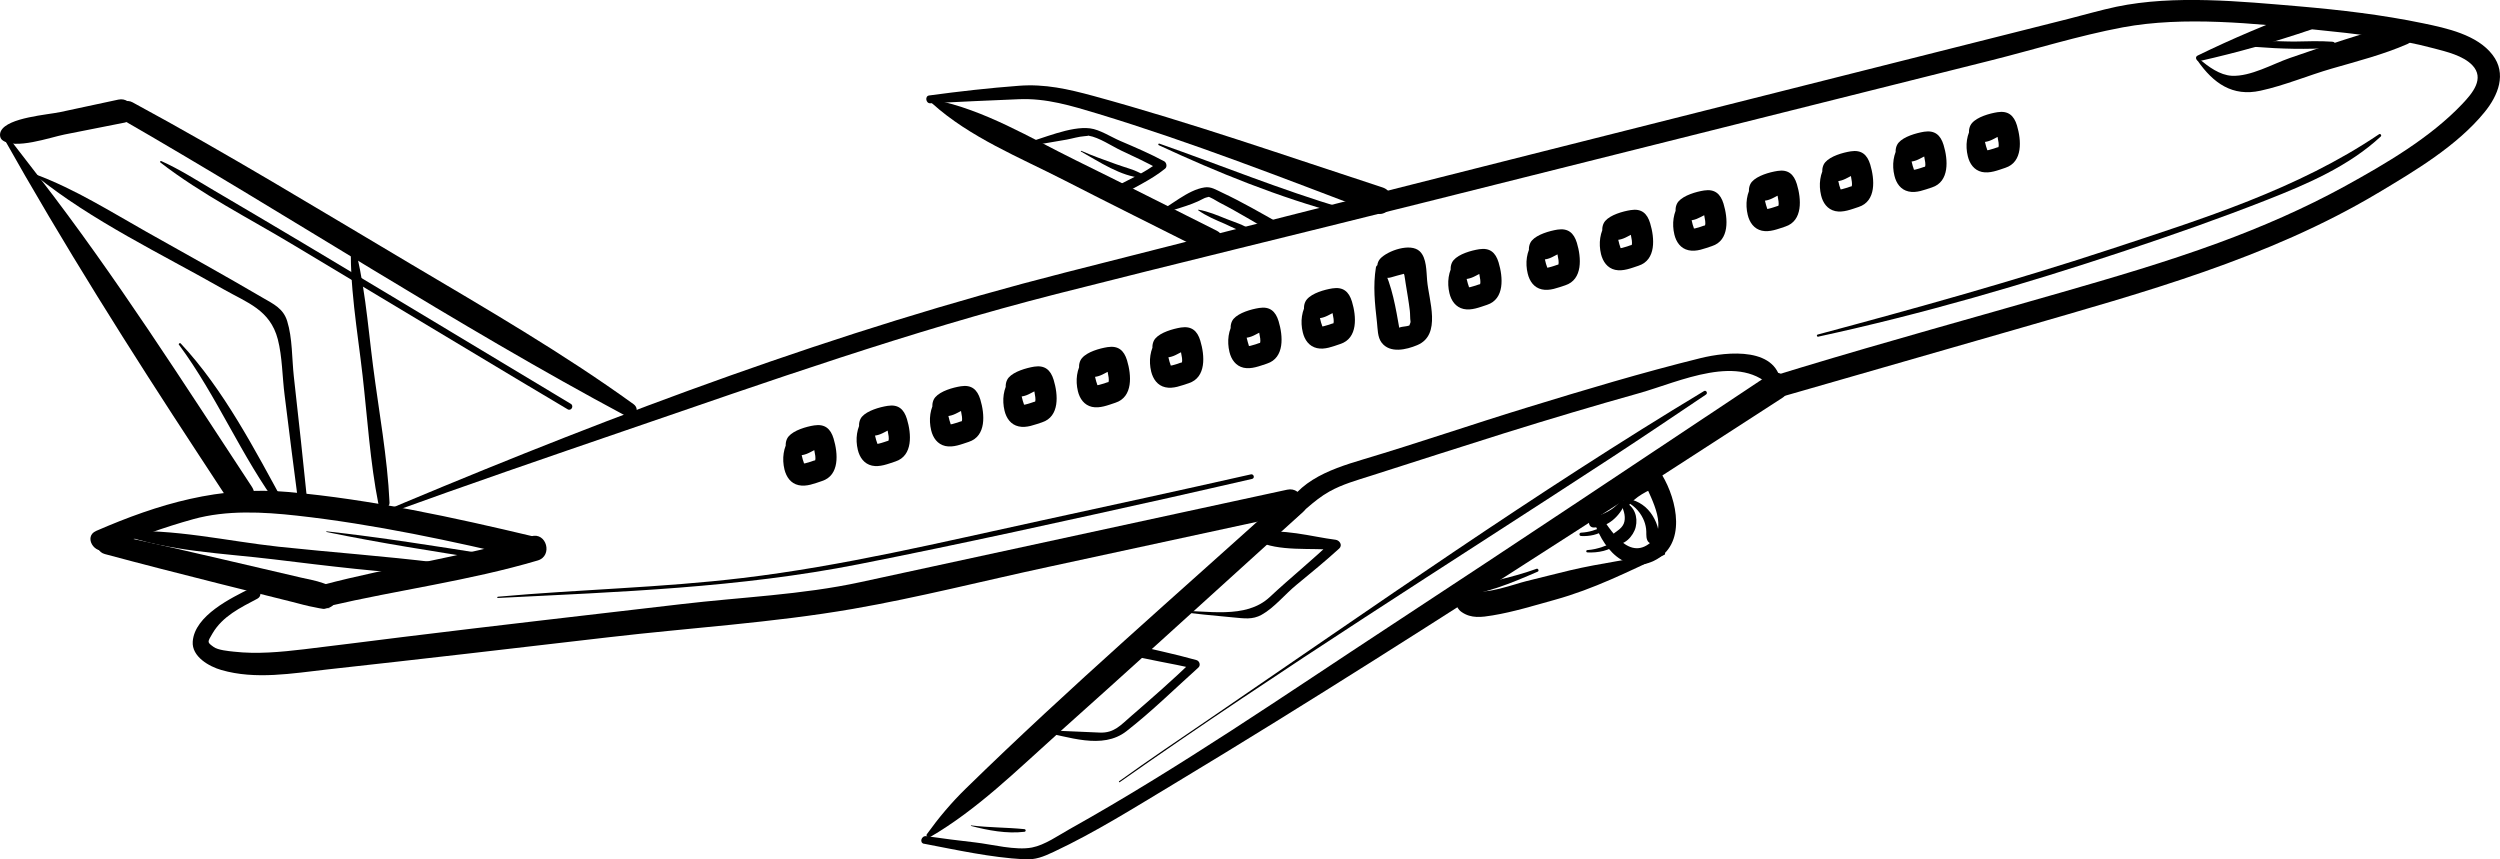<svg width="32" height="11" viewBox="0 0 32 11" fill="none" xmlns="http://www.w3.org/2000/svg">
<g clip-path="url(#clip0_10_2)">
<path d="M23.275 4.309C24.602 4.021 25.909 3.64 27.198 3.211C27.809 3.007 28.419 2.794 29.018 2.558C29.532 2.356 30.065 2.127 30.474 1.747C30.489 1.733 30.469 1.706 30.452 1.718C29.406 2.424 28.195 2.799 27.006 3.192C25.772 3.598 24.521 3.946 23.267 4.282C23.248 4.287 23.256 4.314 23.274 4.31L23.275 4.309Z" fill="black"/>
<path d="M14.332 10.012C16.392 8.564 18.536 7.224 20.644 5.846C21.044 5.584 21.44 5.317 21.837 5.05C21.863 5.032 21.839 4.989 21.811 5.006C19.655 6.305 17.582 7.766 15.504 9.185C15.11 9.454 14.712 9.721 14.325 10C14.318 10.005 14.325 10.017 14.332 10.012Z" fill="black"/>
<path d="M6.373 7.654C7.926 7.576 9.461 7.524 10.992 7.222C12.323 6.959 13.649 6.665 14.973 6.37C15.325 6.292 15.676 6.209 16.027 6.13C16.065 6.121 16.049 6.063 16.011 6.072C15.112 6.275 14.21 6.471 13.309 6.667C12.051 6.94 10.787 7.245 9.508 7.398C8.467 7.523 7.417 7.544 6.373 7.638C6.362 7.64 6.362 7.655 6.373 7.655V7.654Z" fill="black"/>
<path d="M14.831 1.858C15.58 2.206 16.374 2.528 17.173 2.741C17.22 2.753 17.24 2.681 17.193 2.667C16.395 2.429 15.624 2.114 14.839 1.838C14.828 1.834 14.82 1.852 14.831 1.857V1.858Z" fill="black"/>
<path d="M15.338 2.692C15.441 2.766 15.561 2.815 15.677 2.865C15.777 2.91 15.884 2.97 15.993 2.988C16.021 2.993 16.035 2.96 16.012 2.944C15.921 2.878 15.806 2.845 15.702 2.804C15.585 2.757 15.466 2.706 15.341 2.684C15.336 2.684 15.334 2.689 15.338 2.693V2.692Z" fill="black"/>
<path d="M13.837 1.94C14.068 2.069 14.348 2.259 14.62 2.277C14.642 2.278 14.648 2.247 14.631 2.236C14.526 2.171 14.399 2.144 14.284 2.101C14.136 2.047 13.985 1.995 13.842 1.931C13.836 1.929 13.831 1.937 13.837 1.94Z" fill="black"/>
<path d="M19.667 7.281C19.322 7.407 18.959 7.461 18.615 7.578C18.586 7.588 18.589 7.635 18.622 7.633C18.981 7.619 19.356 7.459 19.683 7.317C19.704 7.308 19.689 7.273 19.667 7.28V7.281Z" fill="black"/>
<path d="M20.319 7.071C20.454 7.077 20.604 7.051 20.708 6.958C20.72 6.947 20.707 6.923 20.691 6.929C20.566 6.98 20.456 7.032 20.319 7.041C20.299 7.042 20.299 7.07 20.319 7.071V7.071Z" fill="black"/>
<path d="M20.238 6.861C20.347 6.867 20.456 6.844 20.548 6.781C20.574 6.763 20.552 6.724 20.523 6.738C20.431 6.783 20.34 6.813 20.238 6.818C20.21 6.819 20.21 6.859 20.238 6.861Z" fill="black"/>
<path d="M4.181 6.81C4.867 6.951 5.559 7.059 6.251 7.167C6.294 7.174 6.313 7.107 6.269 7.1C5.575 6.99 4.881 6.879 4.181 6.801C4.176 6.801 4.175 6.809 4.18 6.81H4.181Z" fill="black"/>
<path d="M2.291 4.413C2.78 5.073 3.091 5.847 3.579 6.501C3.609 6.541 3.672 6.507 3.647 6.462C3.263 5.758 2.863 4.985 2.313 4.396C2.302 4.385 2.281 4.4 2.29 4.413L2.291 4.413Z" fill="black"/>
<path d="M2.052 2.079C2.576 2.485 3.195 2.798 3.762 3.139C4.705 3.706 5.648 4.272 6.593 4.838C6.817 4.972 7.042 5.105 7.266 5.239C7.311 5.266 7.351 5.196 7.306 5.169C5.782 4.255 4.263 3.332 2.731 2.433C2.514 2.305 2.295 2.165 2.065 2.062C2.055 2.058 2.042 2.07 2.052 2.079Z" fill="black"/>
<path d="M28.929 0.54C28.883 0.538 28.901 0.535 28.858 0.549C28.831 0.559 28.836 0.597 28.865 0.6C29.189 0.626 29.531 0.635 29.855 0.612C29.905 0.608 29.906 0.537 29.855 0.534C29.691 0.522 29.525 0.529 29.36 0.532C29.232 0.534 29.053 0.511 28.93 0.548C28.934 0.547 28.933 0.541 28.929 0.541V0.54Z" fill="black"/>
<path d="M12.429 10.572C12.646 10.629 12.888 10.674 13.112 10.647C13.134 10.645 13.134 10.615 13.112 10.613C12.885 10.59 12.657 10.594 12.43 10.565C12.426 10.565 12.425 10.57 12.429 10.572Z" fill="black"/>
<path d="M22.8 4.947C22.779 4.43 22.108 4.5 21.767 4.584C21.019 4.769 20.277 4.992 19.541 5.218C18.842 5.432 18.15 5.671 17.449 5.88C17 6.014 16.524 6.179 16.386 6.683C16.377 6.718 16.418 6.756 16.45 6.733C16.646 6.594 16.805 6.409 17.017 6.291C17.183 6.198 17.368 6.147 17.547 6.09C18.118 5.908 18.687 5.723 19.259 5.544C19.829 5.366 20.401 5.195 20.976 5.034C21.494 4.889 22.286 4.499 22.703 4.986C22.735 5.024 22.802 4.994 22.8 4.946L22.8 4.947Z" fill="black"/>
<path d="M0.456 2.247C1.174 2.827 2.062 3.248 2.862 3.703C3.164 3.875 3.457 3.965 3.556 4.343C3.614 4.567 3.613 4.826 3.643 5.057C3.703 5.533 3.761 6.01 3.825 6.486C3.834 6.558 3.947 6.561 3.94 6.486C3.884 5.93 3.823 5.374 3.761 4.819C3.736 4.594 3.744 4.328 3.676 4.11C3.626 3.949 3.504 3.893 3.364 3.812C2.872 3.524 2.373 3.247 1.876 2.968C1.417 2.709 0.958 2.42 0.463 2.235C0.456 2.232 0.449 2.243 0.455 2.248L0.456 2.247Z" fill="black"/>
<path d="M4.495 3.057C4.467 3.635 4.576 4.232 4.641 4.806C4.703 5.352 4.737 5.913 4.844 6.453C4.859 6.533 4.989 6.515 4.986 6.433C4.959 5.851 4.849 5.263 4.775 4.685C4.705 4.145 4.667 3.577 4.511 3.055C4.508 3.046 4.496 3.048 4.495 3.057V3.057Z" fill="black"/>
<path d="M1.543 6.835C2.148 7.059 2.868 7.082 3.506 7.16C4.198 7.244 4.899 7.332 5.595 7.363C5.702 7.367 5.696 7.212 5.595 7.201C4.922 7.118 4.242 7.07 3.567 6.998C2.911 6.927 2.207 6.76 1.547 6.805C1.528 6.806 1.526 6.829 1.542 6.835L1.543 6.835Z" fill="black"/>
<path d="M13.314 9.363C13.674 9.426 14.108 9.602 14.419 9.359C14.742 9.107 15.035 8.818 15.339 8.545C15.372 8.515 15.354 8.46 15.314 8.449C15.028 8.368 14.735 8.31 14.446 8.237C14.36 8.216 14.324 8.346 14.409 8.37C14.697 8.45 14.995 8.488 15.284 8.56C15.276 8.528 15.267 8.496 15.259 8.464C15.008 8.705 14.745 8.936 14.481 9.164C14.345 9.281 14.262 9.385 14.077 9.377C13.824 9.366 13.571 9.354 13.318 9.344C13.307 9.344 13.304 9.361 13.315 9.363H13.314Z" fill="black"/>
<path d="M15.043 7.823C15.291 7.856 15.538 7.881 15.786 7.903C15.924 7.915 16.03 7.935 16.149 7.869C16.31 7.78 16.452 7.602 16.596 7.485C16.781 7.333 16.965 7.182 17.142 7.021C17.188 6.978 17.147 6.916 17.096 6.909C16.798 6.872 16.39 6.752 16.099 6.83C16.059 6.84 16.049 6.9 16.087 6.921C16.36 7.066 16.791 7.009 17.096 7.04C17.08 7.003 17.065 6.966 17.049 6.928C16.792 7.175 16.514 7.398 16.253 7.642C15.943 7.932 15.446 7.81 15.043 7.817C15.04 7.817 15.04 7.823 15.043 7.823V7.823Z" fill="black"/>
<path d="M13.114 1.878C13.293 1.847 13.474 1.82 13.653 1.787C13.728 1.773 13.807 1.748 13.883 1.743C13.961 1.738 13.904 1.732 13.935 1.737C14.069 1.759 14.229 1.869 14.351 1.927C14.516 2.004 14.681 2.081 14.84 2.169C14.836 2.137 14.832 2.106 14.828 2.074C14.651 2.215 14.439 2.301 14.243 2.409C14.168 2.45 14.237 2.568 14.31 2.523C14.511 2.401 14.729 2.308 14.913 2.159C14.943 2.135 14.932 2.081 14.901 2.064C14.718 1.966 14.527 1.884 14.337 1.803C14.223 1.754 14.076 1.658 13.953 1.643C13.702 1.611 13.345 1.775 13.103 1.839C13.079 1.846 13.089 1.881 13.114 1.877V1.878Z" fill="black"/>
<path d="M14.804 2.762C15 2.681 15.216 2.645 15.405 2.542C15.445 2.519 15.519 2.519 15.44 2.512C15.492 2.516 15.568 2.572 15.612 2.594C15.851 2.716 16.08 2.86 16.314 2.991C16.395 3.036 16.468 2.912 16.387 2.865C16.142 2.727 15.896 2.584 15.642 2.465C15.562 2.428 15.502 2.386 15.418 2.399C15.2 2.431 14.985 2.637 14.79 2.731C14.774 2.74 14.786 2.769 14.803 2.762H14.804Z" fill="black"/>
<path d="M20.754 6.471C20.79 6.539 20.814 6.632 20.783 6.705C20.749 6.78 20.678 6.8 20.628 6.857C20.597 6.892 20.61 6.944 20.655 6.959C20.784 7.001 20.91 6.86 20.937 6.746C20.968 6.617 20.921 6.484 20.799 6.427C20.77 6.414 20.739 6.442 20.754 6.472V6.471Z" fill="black"/>
<path d="M20.796 6.412C20.898 6.454 20.982 6.536 21.03 6.635C21.051 6.677 21.064 6.722 21.07 6.768C21.077 6.817 21.066 6.866 21.084 6.912C21.104 6.965 21.17 6.976 21.202 6.928C21.273 6.821 21.194 6.651 21.126 6.561C21.045 6.455 20.933 6.394 20.801 6.38C20.781 6.379 20.782 6.405 20.796 6.411V6.412Z" fill="black"/>
<path d="M20.831 6.489C20.94 6.349 21.08 6.286 21.238 6.217C21.29 6.194 21.263 6.105 21.208 6.109C21.014 6.122 20.849 6.271 20.767 6.44C20.749 6.478 20.801 6.527 20.831 6.489Z" fill="black"/>
<path d="M20.747 6.407C20.649 6.532 20.53 6.58 20.384 6.625C20.316 6.646 20.326 6.753 20.401 6.752C20.582 6.749 20.739 6.602 20.801 6.439C20.812 6.41 20.766 6.383 20.747 6.408V6.407Z" fill="black"/>
<path d="M0.022 1.723C0.809 3.126 1.664 4.481 2.546 5.825C2.637 5.965 2.729 6.104 2.82 6.243C2.845 6.281 2.87 6.32 2.895 6.357C2.912 6.382 2.972 6.466 2.93 6.403C3.05 6.585 3.345 6.415 3.224 6.231C2.345 4.896 1.483 3.538 0.504 2.272C0.357 2.081 0.209 1.891 0.063 1.7C0.046 1.676 0.008 1.696 0.023 1.723H0.022Z" fill="black"/>
<path d="M1.568 1.533C3.729 2.777 5.819 4.153 8.019 5.328C8.123 5.384 8.202 5.239 8.109 5.173C7.199 4.516 6.224 3.952 5.259 3.38C4.079 2.68 2.905 1.963 1.697 1.31C1.552 1.231 1.423 1.45 1.567 1.533H1.568Z" fill="black"/>
<path d="M0.028 1.792C0.187 1.921 0.647 1.757 0.824 1.722L1.597 1.569C1.788 1.531 1.708 1.234 1.515 1.275C1.268 1.328 1.021 1.381 0.774 1.434C0.611 1.469 0.101 1.504 0.013 1.675C-0.006 1.71 -0.006 1.764 0.028 1.792Z" fill="black"/>
<path d="M1.342 7.092C1.824 7.222 2.308 7.345 2.791 7.467C3.109 7.546 3.425 7.626 3.743 7.705C3.838 7.729 3.934 7.757 4.031 7.774C4.067 7.781 4.103 7.79 4.139 7.794C4.158 7.796 4.178 7.784 4.196 7.784C4.307 7.783 4.113 7.778 4.127 7.782C4.313 7.827 4.392 7.54 4.206 7.495C4.212 7.496 4.355 7.574 4.267 7.529C4.257 7.524 4.248 7.511 4.238 7.505C4.201 7.486 4.169 7.476 4.13 7.462C4.041 7.43 3.944 7.415 3.852 7.393C3.526 7.317 3.2 7.241 2.875 7.165C2.388 7.051 1.901 6.94 1.413 6.835C1.247 6.799 1.176 7.046 1.342 7.092V7.092Z" fill="black"/>
<path d="M1.371 7.037C1.723 6.885 2.105 6.747 2.475 6.645C2.902 6.527 3.364 6.552 3.8 6.6C4.79 6.71 5.782 6.924 6.751 7.154C6.937 7.199 7.017 6.912 6.83 6.867C5.804 6.623 4.75 6.392 3.698 6.298C2.814 6.218 2.035 6.446 1.23 6.796C1.066 6.868 1.209 7.107 1.371 7.036V7.037Z" fill="black"/>
<path d="M4.204 7.759C5.095 7.551 6.004 7.434 6.883 7.174C7.08 7.116 6.996 6.805 6.798 6.865C5.922 7.13 5.013 7.252 4.129 7.487C3.954 7.533 4.028 7.8 4.205 7.759H4.204Z" fill="black"/>
<path d="M3.212 7.528C2.963 7.652 2.492 7.877 2.467 8.211C2.452 8.406 2.679 8.532 2.833 8.576C3.27 8.703 3.743 8.619 4.189 8.569C5.39 8.437 6.59 8.297 7.79 8.157C8.825 8.036 9.89 7.972 10.916 7.794C11.755 7.648 12.587 7.435 13.42 7.256C14.467 7.029 15.514 6.804 16.561 6.577C16.763 6.533 16.677 6.224 16.476 6.268C14.655 6.662 12.835 7.057 11.015 7.451C10.265 7.614 9.484 7.643 8.721 7.733C7.535 7.872 6.348 8.007 5.163 8.153C4.738 8.206 4.314 8.26 3.889 8.311C3.593 8.346 3.288 8.375 2.991 8.341C2.927 8.334 2.789 8.322 2.733 8.28C2.649 8.219 2.653 8.222 2.721 8.106C2.85 7.887 3.077 7.778 3.293 7.664C3.385 7.615 3.303 7.48 3.212 7.526V7.528Z" fill="black"/>
<path d="M4.967 6.573C5.977 6.206 6.995 5.857 8.012 5.508C9.833 4.883 11.655 4.239 13.523 3.763C15.067 3.37 16.616 2.996 18.161 2.609C20.599 1.998 23.036 1.387 25.473 0.776C26.036 0.635 26.602 0.457 27.172 0.35C27.958 0.204 28.849 0.301 29.639 0.38C30.145 0.431 30.664 0.488 31.157 0.62C31.315 0.662 31.526 0.711 31.645 0.834C31.808 1.004 31.648 1.193 31.516 1.332C31.106 1.764 30.538 2.095 30.019 2.381C29.498 2.667 28.953 2.904 28.395 3.109C27.733 3.352 27.056 3.55 26.378 3.745C25.268 4.065 24.153 4.371 23.047 4.706C22.954 4.734 22.861 4.764 22.768 4.791C22.591 4.842 22.666 5.118 22.844 5.067C23.854 4.775 24.866 4.487 25.875 4.195C27.438 3.742 29.027 3.311 30.436 2.471C30.907 2.19 31.451 1.867 31.802 1.436C31.976 1.223 32.09 0.944 31.905 0.703C31.708 0.444 31.315 0.36 31.015 0.298C30.493 0.189 29.958 0.127 29.427 0.081C28.679 0.018 27.832 -0.068 27.091 0.086C26.884 0.13 26.679 0.19 26.474 0.242C24.183 0.82 21.892 1.398 19.6 1.976C17.608 2.478 15.615 2.983 13.624 3.491C10.737 4.227 7.913 5.287 5.168 6.437C5.095 6.468 5.021 6.498 4.948 6.53C4.924 6.54 4.941 6.582 4.966 6.573H4.967Z" fill="black"/>
<path d="M11.829 10.8C12.249 10.88 12.681 10.976 13.108 10.999C13.255 11.008 13.354 10.966 13.487 10.904C14.024 10.652 14.533 10.33 15.041 10.025C16.764 8.987 18.459 7.902 20.151 6.813C21.04 6.241 21.927 5.666 22.815 5.092C22.998 4.973 22.826 4.677 22.643 4.797C21.031 5.869 19.422 6.944 17.803 8.006C16.447 8.895 15.104 9.823 13.687 10.615C13.544 10.695 13.374 10.816 13.21 10.848C13 10.889 12.699 10.808 12.482 10.783C12.273 10.759 12.065 10.733 11.857 10.703C11.793 10.694 11.764 10.789 11.829 10.801V10.8Z" fill="black"/>
<path d="M11.902 10.716C12.511 10.362 13.016 9.859 13.538 9.392C14.39 8.631 15.235 7.862 16.081 7.095C16.281 6.914 16.48 6.734 16.679 6.553C16.823 6.422 16.61 6.209 16.467 6.34C15.095 7.582 13.69 8.796 12.366 10.09C12.179 10.272 12.016 10.466 11.864 10.677C11.847 10.701 11.879 10.727 11.902 10.715V10.716Z" fill="black"/>
<path d="M11.906 1.322C12.284 1.303 12.662 1.285 13.04 1.27C13.394 1.255 13.711 1.353 14.05 1.455C15.251 1.82 16.432 2.282 17.605 2.727C17.808 2.804 17.905 2.467 17.696 2.399C16.466 1.997 15.244 1.569 13.996 1.228C13.671 1.14 13.376 1.072 13.04 1.098C12.656 1.127 12.275 1.17 11.893 1.222C11.836 1.229 11.85 1.324 11.906 1.322H11.906Z" fill="black"/>
<path d="M11.931 1.323C12.414 1.759 13.048 2.013 13.622 2.307C14.22 2.614 14.822 2.912 15.422 3.214C15.595 3.3 15.748 3.04 15.574 2.953C14.973 2.652 14.374 2.348 13.771 2.052C13.188 1.765 12.6 1.405 11.957 1.277C11.932 1.272 11.909 1.303 11.93 1.322L11.931 1.323Z" fill="black"/>
<path d="M20.377 6.557C20.44 6.907 20.747 7.38 21.169 7.179C21.596 6.974 21.467 6.399 21.274 6.079C21.206 5.964 20.995 6.04 21.049 6.174C21.14 6.397 21.37 6.772 21.1 6.966C20.813 7.17 20.57 6.712 20.442 6.53C20.418 6.497 20.37 6.518 20.377 6.557V6.557Z" fill="black"/>
<path d="M21.291 7.069C20.896 7.16 20.493 7.206 20.097 7.3C19.908 7.344 19.721 7.395 19.532 7.44C19.405 7.47 18.985 7.626 18.874 7.55C18.699 7.43 18.536 7.714 18.709 7.834C18.832 7.92 18.966 7.9 19.106 7.877C19.372 7.833 19.64 7.75 19.9 7.678C20.403 7.539 20.835 7.319 21.305 7.101C21.323 7.092 21.31 7.065 21.291 7.069Z" fill="black"/>
<path d="M28.157 0.781C28.639 0.672 29.104 0.541 29.572 0.382C29.732 0.328 29.66 0.071 29.503 0.129C29.031 0.301 28.579 0.492 28.128 0.712C28.088 0.732 28.117 0.789 28.157 0.781Z" fill="black"/>
<path d="M28.13 0.778C28.331 1.065 28.575 1.24 28.934 1.161C29.243 1.094 29.545 0.965 29.85 0.877C30.175 0.783 30.504 0.699 30.814 0.564C30.968 0.497 30.858 0.25 30.701 0.296C30.234 0.431 29.767 0.583 29.308 0.743C29.087 0.82 28.809 0.981 28.568 0.97C28.413 0.962 28.269 0.854 28.154 0.759C28.142 0.748 28.118 0.762 28.13 0.777V0.778Z" fill="black"/>
<path d="M25.252 1.601C25.172 1.717 25.154 1.862 25.188 2C25.211 2.096 25.268 2.178 25.368 2.201C25.469 2.223 25.574 2.179 25.668 2.148C25.895 2.074 25.873 1.794 25.817 1.605C25.778 1.477 25.704 1.415 25.568 1.436C25.465 1.452 25.308 1.497 25.241 1.576C25.179 1.647 25.188 1.797 25.304 1.814C25.393 1.827 25.45 1.816 25.526 1.775C25.576 1.748 25.622 1.725 25.678 1.725H25.602C25.511 1.663 25.542 1.665 25.566 1.72C25.572 1.734 25.571 1.727 25.563 1.707C25.566 1.727 25.569 1.745 25.571 1.765C25.577 1.803 25.591 1.851 25.579 1.886C25.571 1.896 25.565 1.907 25.559 1.919C25.612 1.884 25.621 1.872 25.585 1.883C25.566 1.884 25.542 1.895 25.523 1.901C25.5 1.908 25.477 1.915 25.454 1.921C25.433 1.926 25.384 1.921 25.424 1.937C25.46 1.952 25.438 1.949 25.438 1.931C25.438 1.914 25.426 1.891 25.422 1.874C25.412 1.831 25.401 1.789 25.39 1.747C25.376 1.693 25.354 1.65 25.33 1.601C25.314 1.569 25.27 1.576 25.253 1.601L25.252 1.601Z" fill="black"/>
<path d="M24.313 1.851C24.233 1.968 24.215 2.113 24.249 2.25C24.272 2.346 24.329 2.429 24.43 2.451C24.53 2.474 24.635 2.429 24.729 2.399C24.956 2.325 24.935 2.044 24.878 1.856C24.839 1.728 24.765 1.665 24.629 1.686C24.526 1.703 24.369 1.748 24.302 1.826C24.24 1.898 24.249 2.048 24.365 2.065C24.454 2.078 24.511 2.067 24.587 2.025C24.637 1.998 24.683 1.976 24.739 1.976H24.664C24.572 1.913 24.604 1.915 24.627 1.971C24.633 1.985 24.632 1.977 24.624 1.958C24.627 1.978 24.63 1.996 24.632 2.016C24.638 2.054 24.652 2.101 24.64 2.136C24.632 2.147 24.626 2.158 24.62 2.169C24.673 2.134 24.682 2.122 24.647 2.133C24.627 2.134 24.604 2.146 24.585 2.151C24.561 2.158 24.538 2.166 24.515 2.171C24.495 2.176 24.445 2.171 24.485 2.188C24.521 2.203 24.499 2.2 24.499 2.181C24.499 2.164 24.487 2.141 24.483 2.125C24.473 2.082 24.462 2.04 24.451 1.997C24.437 1.944 24.415 1.901 24.391 1.852C24.375 1.819 24.331 1.826 24.314 1.852L24.313 1.851Z" fill="black"/>
<path d="M23.374 2.102C23.294 2.218 23.277 2.364 23.31 2.501C23.333 2.597 23.39 2.679 23.491 2.702C23.591 2.724 23.696 2.68 23.791 2.649C24.018 2.575 23.996 2.295 23.939 2.106C23.9 1.978 23.826 1.916 23.69 1.937C23.587 1.953 23.431 1.998 23.363 2.077C23.301 2.148 23.311 2.298 23.426 2.315C23.516 2.329 23.572 2.317 23.648 2.276C23.698 2.249 23.744 2.226 23.8 2.226H23.725C23.633 2.164 23.665 2.166 23.688 2.221C23.694 2.235 23.694 2.228 23.685 2.208C23.688 2.228 23.691 2.246 23.694 2.267C23.699 2.304 23.713 2.352 23.701 2.387C23.694 2.397 23.687 2.408 23.682 2.42C23.734 2.385 23.743 2.373 23.708 2.384C23.688 2.385 23.665 2.396 23.646 2.402C23.623 2.409 23.6 2.416 23.576 2.422C23.556 2.427 23.506 2.422 23.546 2.438C23.583 2.453 23.56 2.45 23.56 2.432C23.56 2.415 23.548 2.392 23.544 2.376C23.535 2.332 23.523 2.29 23.512 2.248C23.498 2.194 23.476 2.151 23.453 2.102C23.436 2.07 23.392 2.077 23.375 2.102L23.374 2.102Z" fill="black"/>
<path d="M22.436 2.352C22.355 2.469 22.338 2.614 22.371 2.751C22.394 2.847 22.451 2.93 22.552 2.953C22.653 2.975 22.757 2.931 22.852 2.9C23.079 2.826 23.057 2.545 23 2.357C22.961 2.229 22.887 2.166 22.752 2.188C22.648 2.204 22.492 2.249 22.424 2.327C22.362 2.399 22.372 2.549 22.488 2.566C22.577 2.579 22.633 2.568 22.71 2.527C22.76 2.5 22.805 2.477 22.862 2.477H22.786C22.695 2.414 22.726 2.416 22.749 2.472C22.755 2.486 22.755 2.478 22.747 2.459C22.749 2.479 22.752 2.497 22.755 2.517C22.76 2.555 22.775 2.602 22.762 2.637C22.755 2.648 22.748 2.659 22.743 2.671C22.795 2.636 22.804 2.624 22.769 2.634C22.749 2.636 22.726 2.647 22.707 2.652C22.684 2.659 22.661 2.667 22.638 2.672C22.617 2.677 22.568 2.672 22.608 2.689C22.644 2.704 22.621 2.701 22.621 2.683C22.621 2.666 22.61 2.642 22.606 2.626C22.596 2.583 22.584 2.541 22.573 2.498C22.559 2.445 22.538 2.402 22.514 2.353C22.497 2.32 22.454 2.327 22.436 2.353L22.436 2.352Z" fill="black"/>
<path d="M21.497 2.603C21.417 2.719 21.399 2.865 21.432 3.002C21.455 3.098 21.512 3.181 21.613 3.203C21.714 3.226 21.818 3.181 21.913 3.15C22.14 3.077 22.118 2.796 22.061 2.607C22.022 2.48 21.948 2.417 21.813 2.438C21.709 2.454 21.553 2.5 21.485 2.578C21.423 2.649 21.433 2.8 21.549 2.817C21.638 2.83 21.694 2.818 21.771 2.777C21.821 2.75 21.867 2.728 21.923 2.728H21.847C21.756 2.665 21.787 2.667 21.81 2.723C21.817 2.736 21.816 2.729 21.808 2.709C21.81 2.729 21.813 2.748 21.816 2.768C21.822 2.805 21.836 2.853 21.823 2.888C21.816 2.899 21.81 2.909 21.804 2.921C21.857 2.886 21.865 2.874 21.83 2.885C21.81 2.886 21.787 2.897 21.768 2.903C21.745 2.91 21.722 2.917 21.699 2.923C21.678 2.928 21.629 2.923 21.669 2.939C21.705 2.954 21.683 2.951 21.683 2.933C21.683 2.916 21.671 2.893 21.667 2.877C21.657 2.833 21.646 2.792 21.634 2.749C21.621 2.696 21.599 2.652 21.575 2.604C21.559 2.571 21.515 2.578 21.497 2.604L21.497 2.603Z" fill="black"/>
<path d="M20.558 2.854C20.478 2.97 20.46 3.115 20.493 3.253C20.517 3.348 20.573 3.431 20.674 3.454C20.775 3.476 20.88 3.432 20.974 3.401C21.201 3.327 21.179 3.046 21.122 2.858C21.084 2.73 21.01 2.667 20.874 2.689C20.771 2.705 20.614 2.75 20.547 2.828C20.485 2.9 20.494 3.05 20.61 3.067C20.699 3.08 20.756 3.069 20.832 3.028C20.882 3.001 20.928 2.978 20.984 2.978H20.908C20.817 2.916 20.848 2.917 20.871 2.973C20.878 2.987 20.877 2.979 20.869 2.96C20.871 2.98 20.875 2.998 20.877 3.018C20.883 3.056 20.897 3.103 20.885 3.139C20.877 3.149 20.871 3.16 20.865 3.172C20.918 3.137 20.927 3.125 20.892 3.135C20.871 3.137 20.848 3.148 20.829 3.154C20.806 3.16 20.783 3.168 20.76 3.174C20.739 3.179 20.69 3.174 20.73 3.19C20.766 3.205 20.744 3.202 20.744 3.184C20.744 3.167 20.732 3.144 20.728 3.127C20.718 3.084 20.707 3.042 20.696 2.999C20.682 2.946 20.66 2.903 20.636 2.854C20.62 2.822 20.576 2.828 20.558 2.854L20.558 2.854Z" fill="black"/>
<path d="M19.619 3.104C19.539 3.221 19.521 3.366 19.555 3.503C19.578 3.599 19.635 3.682 19.735 3.704C19.836 3.727 19.941 3.682 20.035 3.652C20.262 3.578 20.241 3.297 20.184 3.108C20.145 2.981 20.071 2.918 19.935 2.939C19.832 2.956 19.675 3.001 19.608 3.079C19.546 3.15 19.555 3.301 19.671 3.318C19.761 3.331 19.817 3.32 19.893 3.278C19.943 3.251 19.989 3.229 20.045 3.229H19.97C19.878 3.166 19.91 3.168 19.933 3.224C19.939 3.238 19.938 3.23 19.93 3.211C19.933 3.231 19.936 3.249 19.938 3.269C19.944 3.306 19.958 3.354 19.946 3.389C19.938 3.4 19.932 3.41 19.926 3.422C19.979 3.387 19.988 3.375 19.953 3.386C19.933 3.387 19.91 3.399 19.891 3.404C19.868 3.411 19.844 3.419 19.821 3.424C19.801 3.429 19.751 3.424 19.791 3.441C19.828 3.456 19.805 3.452 19.805 3.434C19.805 3.417 19.793 3.394 19.789 3.378C19.779 3.335 19.768 3.293 19.757 3.25C19.743 3.197 19.721 3.154 19.697 3.105C19.681 3.072 19.637 3.079 19.62 3.105L19.619 3.104Z" fill="black"/>
<path d="M18.618 3.355C18.538 3.471 18.52 3.617 18.553 3.754C18.576 3.85 18.633 3.932 18.734 3.955C18.835 3.977 18.939 3.933 19.034 3.902C19.261 3.828 19.239 3.548 19.182 3.359C19.143 3.231 19.07 3.169 18.934 3.19C18.831 3.206 18.674 3.251 18.606 3.33C18.544 3.401 18.554 3.551 18.67 3.568C18.759 3.581 18.816 3.57 18.892 3.529C18.942 3.502 18.988 3.479 19.044 3.479H18.968C18.877 3.417 18.908 3.419 18.931 3.474C18.938 3.488 18.937 3.481 18.929 3.461C18.931 3.481 18.934 3.499 18.937 3.519C18.942 3.557 18.957 3.605 18.944 3.64C18.937 3.65 18.931 3.661 18.925 3.673C18.978 3.638 18.986 3.626 18.951 3.637C18.931 3.638 18.908 3.649 18.889 3.655C18.866 3.662 18.843 3.669 18.82 3.675C18.799 3.68 18.75 3.675 18.79 3.691C18.826 3.706 18.804 3.703 18.804 3.685C18.804 3.668 18.792 3.645 18.788 3.628C18.778 3.585 18.767 3.543 18.755 3.501C18.742 3.447 18.72 3.404 18.696 3.355C18.68 3.323 18.636 3.33 18.618 3.355L18.618 3.355Z" fill="black"/>
<path d="M17.612 3.421C17.573 3.659 17.598 3.885 17.625 4.124C17.635 4.209 17.631 4.316 17.685 4.386C17.792 4.526 18.001 4.476 18.14 4.418C18.456 4.286 18.288 3.844 18.267 3.588C18.257 3.475 18.262 3.301 18.173 3.217C18.054 3.104 17.76 3.21 17.667 3.311C17.575 3.412 17.663 3.594 17.806 3.55C17.907 3.519 18.006 3.498 18.106 3.467C18.058 3.454 18.009 3.442 17.961 3.429C17.932 3.403 17.971 3.503 17.976 3.523C17.983 3.556 17.986 3.591 17.992 3.625C18.011 3.743 18.032 3.861 18.046 3.979C18.051 4.024 18.048 4.073 18.055 4.118C18.058 4.135 18.014 4.202 18.066 4.149C18.032 4.185 17.95 4.173 17.909 4.195C17.909 4.195 17.925 4.283 17.914 4.216C17.865 3.939 17.821 3.663 17.695 3.409C17.678 3.377 17.619 3.382 17.613 3.42L17.612 3.421Z" fill="black"/>
<path d="M16.74 3.856C16.66 3.972 16.642 4.118 16.676 4.255C16.699 4.351 16.756 4.433 16.857 4.456C16.957 4.479 17.062 4.434 17.156 4.403C17.384 4.329 17.362 4.049 17.305 3.86C17.266 3.732 17.192 3.67 17.056 3.691C16.953 3.707 16.796 3.752 16.729 3.831C16.667 3.902 16.676 4.053 16.792 4.069C16.881 4.083 16.938 4.071 17.014 4.03C17.064 4.003 17.11 3.981 17.166 3.981H17.091C16.999 3.918 17.03 3.92 17.054 3.976C17.06 3.989 17.059 3.982 17.051 3.962C17.054 3.982 17.057 4.001 17.059 4.021C17.065 4.058 17.079 4.106 17.067 4.141C17.059 4.152 17.053 4.162 17.047 4.174C17.1 4.139 17.109 4.127 17.074 4.138C17.054 4.139 17.03 4.15 17.012 4.156C16.988 4.163 16.965 4.17 16.942 4.176C16.922 4.181 16.872 4.176 16.912 4.192C16.948 4.207 16.926 4.204 16.926 4.186C16.926 4.169 16.914 4.146 16.91 4.13C16.9 4.086 16.889 4.044 16.878 4.002C16.864 3.949 16.842 3.905 16.818 3.856C16.802 3.824 16.758 3.831 16.741 3.856L16.74 3.856Z" fill="black"/>
<path d="M15.801 4.106C15.721 4.223 15.704 4.368 15.737 4.505C15.76 4.601 15.817 4.684 15.918 4.707C16.018 4.729 16.123 4.685 16.218 4.654C16.445 4.58 16.423 4.299 16.366 4.111C16.327 3.983 16.253 3.92 16.117 3.942C16.014 3.958 15.858 4.003 15.79 4.081C15.728 4.153 15.738 4.303 15.853 4.32C15.943 4.333 15.999 4.322 16.075 4.281C16.125 4.254 16.171 4.231 16.227 4.231H16.152C16.06 4.168 16.092 4.17 16.115 4.226C16.121 4.24 16.12 4.232 16.112 4.213C16.115 4.233 16.118 4.251 16.12 4.271C16.126 4.309 16.14 4.356 16.128 4.391C16.12 4.402 16.114 4.413 16.109 4.425C16.161 4.39 16.17 4.378 16.135 4.388C16.115 4.39 16.092 4.401 16.073 4.407C16.05 4.413 16.027 4.421 16.003 4.427C15.983 4.432 15.933 4.427 15.973 4.443C16.01 4.458 15.987 4.455 15.987 4.437C15.987 4.42 15.975 4.396 15.972 4.38C15.961 4.337 15.95 4.295 15.939 4.252C15.925 4.199 15.903 4.156 15.88 4.107C15.863 4.074 15.819 4.081 15.802 4.107L15.801 4.106Z" fill="black"/>
<path d="M14.8 4.357C14.72 4.474 14.702 4.619 14.735 4.756C14.759 4.852 14.816 4.935 14.916 4.957C15.017 4.98 15.122 4.935 15.216 4.905C15.443 4.831 15.421 4.55 15.364 4.361C15.326 4.234 15.252 4.171 15.116 4.192C15.013 4.209 14.856 4.254 14.789 4.332C14.727 4.403 14.736 4.554 14.852 4.571C14.941 4.584 14.998 4.573 15.074 4.531C15.124 4.504 15.17 4.482 15.226 4.482H15.15C15.059 4.419 15.09 4.421 15.114 4.477C15.12 4.49 15.119 4.483 15.111 4.464C15.114 4.484 15.117 4.502 15.119 4.522C15.125 4.559 15.139 4.607 15.127 4.642C15.119 4.653 15.113 4.663 15.107 4.675C15.16 4.64 15.168 4.628 15.133 4.639C15.114 4.64 15.09 4.651 15.072 4.657C15.048 4.664 15.025 4.672 15.002 4.677C14.981 4.682 14.932 4.677 14.972 4.693C15.008 4.708 14.986 4.705 14.986 4.687C14.986 4.67 14.974 4.647 14.97 4.631C14.96 4.588 14.949 4.546 14.938 4.503C14.924 4.45 14.902 4.407 14.878 4.358C14.862 4.325 14.818 4.332 14.8 4.358L14.8 4.357Z" fill="black"/>
<path d="M13.861 4.608C13.781 4.724 13.764 4.869 13.797 5.007C13.82 5.103 13.877 5.185 13.977 5.208C14.078 5.23 14.183 5.186 14.277 5.155C14.505 5.081 14.483 4.801 14.426 4.612C14.387 4.484 14.313 4.422 14.177 4.443C14.074 4.459 13.917 4.504 13.85 4.583C13.788 4.654 13.797 4.804 13.913 4.821C14.003 4.834 14.059 4.823 14.135 4.782C14.185 4.755 14.231 4.732 14.287 4.732H14.212C14.12 4.67 14.152 4.672 14.175 4.727C14.181 4.741 14.18 4.734 14.172 4.714C14.175 4.734 14.178 4.752 14.18 4.772C14.186 4.81 14.2 4.858 14.188 4.893C14.18 4.903 14.174 4.914 14.168 4.926C14.221 4.891 14.23 4.879 14.195 4.89C14.175 4.891 14.152 4.902 14.133 4.908C14.11 4.915 14.086 4.922 14.063 4.928C14.043 4.933 13.993 4.928 14.033 4.944C14.069 4.959 14.047 4.956 14.047 4.938C14.047 4.921 14.035 4.898 14.031 4.881C14.021 4.838 14.01 4.796 13.999 4.754C13.985 4.7 13.963 4.657 13.939 4.608C13.923 4.576 13.879 4.583 13.862 4.608L13.861 4.608Z" fill="black"/>
<path d="M12.922 4.858C12.842 4.975 12.825 5.12 12.858 5.257C12.881 5.353 12.938 5.436 13.039 5.458C13.139 5.481 13.244 5.436 13.338 5.406C13.566 5.332 13.544 5.051 13.487 4.863C13.448 4.735 13.374 4.672 13.238 4.693C13.135 4.71 12.979 4.755 12.911 4.833C12.849 4.905 12.858 5.055 12.974 5.072C13.064 5.085 13.12 5.074 13.196 5.032C13.246 5.005 13.292 4.983 13.348 4.983H13.273C13.181 4.92 13.213 4.922 13.236 4.978C13.242 4.992 13.242 4.984 13.233 4.965C13.236 4.985 13.239 5.003 13.242 5.023C13.247 5.061 13.261 5.108 13.249 5.143C13.242 5.154 13.235 5.165 13.23 5.176C13.282 5.141 13.291 5.129 13.256 5.14C13.236 5.141 13.213 5.153 13.194 5.158C13.171 5.165 13.148 5.173 13.124 5.178C13.104 5.183 13.054 5.178 13.094 5.195C13.131 5.21 13.108 5.207 13.108 5.188C13.108 5.171 13.096 5.148 13.092 5.132C13.082 5.089 13.071 5.047 13.06 5.004C13.046 4.951 13.024 4.908 13.001 4.859C12.984 4.826 12.94 4.833 12.923 4.859L12.922 4.858Z" fill="black"/>
<path d="M11.983 5.109C11.903 5.225 11.886 5.371 11.919 5.508C11.942 5.604 11.999 5.686 12.1 5.709C12.201 5.731 12.305 5.687 12.4 5.656C12.627 5.582 12.605 5.302 12.548 5.113C12.509 4.985 12.435 4.923 12.3 4.944C12.196 4.96 12.04 5.005 11.972 5.084C11.91 5.155 11.92 5.305 12.035 5.322C12.125 5.336 12.181 5.324 12.258 5.283C12.308 5.256 12.353 5.233 12.41 5.233H12.334C12.243 5.171 12.274 5.173 12.297 5.228C12.303 5.242 12.303 5.235 12.294 5.215C12.297 5.235 12.3 5.253 12.303 5.274C12.308 5.311 12.323 5.359 12.31 5.394C12.303 5.404 12.296 5.415 12.291 5.427C12.343 5.392 12.352 5.38 12.317 5.391C12.297 5.392 12.274 5.403 12.255 5.409C12.232 5.416 12.209 5.423 12.186 5.429C12.165 5.434 12.116 5.429 12.156 5.445C12.192 5.46 12.169 5.457 12.169 5.439C12.169 5.422 12.158 5.399 12.154 5.383C12.144 5.339 12.132 5.297 12.121 5.255C12.107 5.201 12.085 5.158 12.062 5.109C12.045 5.077 12.002 5.084 11.984 5.109L11.983 5.109Z" fill="black"/>
<path d="M11.045 5.359C10.965 5.476 10.947 5.621 10.98 5.758C11.003 5.854 11.06 5.937 11.161 5.96C11.262 5.982 11.366 5.938 11.461 5.907C11.688 5.833 11.666 5.552 11.609 5.364C11.57 5.236 11.497 5.173 11.361 5.195C11.258 5.211 11.101 5.256 11.033 5.334C10.972 5.406 10.981 5.556 11.097 5.573C11.186 5.586 11.242 5.575 11.319 5.534C11.369 5.507 11.415 5.484 11.471 5.484H11.395C11.304 5.421 11.335 5.423 11.358 5.479C11.364 5.493 11.364 5.485 11.356 5.466C11.358 5.486 11.361 5.504 11.364 5.524C11.37 5.562 11.384 5.609 11.371 5.644C11.364 5.655 11.358 5.666 11.352 5.678C11.405 5.643 11.413 5.631 11.378 5.641C11.358 5.643 11.335 5.654 11.316 5.659C11.293 5.666 11.27 5.674 11.247 5.679C11.226 5.684 11.177 5.679 11.217 5.696C11.253 5.711 11.231 5.708 11.231 5.689C11.231 5.673 11.219 5.649 11.215 5.633C11.205 5.59 11.194 5.548 11.182 5.505C11.169 5.452 11.147 5.409 11.123 5.36C11.107 5.327 11.063 5.334 11.045 5.36L11.045 5.359Z" fill="black"/>
<path d="M10.106 5.61C10.026 5.726 10.008 5.872 10.041 6.009C10.065 6.105 10.121 6.188 10.222 6.21C10.323 6.233 10.428 6.188 10.522 6.157C10.749 6.084 10.727 5.803 10.67 5.614C10.632 5.487 10.558 5.424 10.422 5.445C10.319 5.461 10.162 5.507 10.095 5.585C10.033 5.656 10.042 5.807 10.158 5.824C10.247 5.837 10.304 5.825 10.38 5.784C10.43 5.757 10.476 5.735 10.532 5.735H10.456C10.365 5.672 10.396 5.674 10.419 5.73C10.426 5.743 10.425 5.736 10.417 5.716C10.419 5.736 10.423 5.755 10.425 5.775C10.431 5.812 10.445 5.86 10.433 5.895C10.425 5.906 10.419 5.916 10.413 5.928C10.466 5.893 10.475 5.881 10.439 5.892C10.419 5.893 10.396 5.904 10.377 5.91C10.354 5.917 10.331 5.924 10.308 5.93C10.287 5.935 10.238 5.93 10.278 5.946C10.314 5.961 10.292 5.958 10.292 5.94C10.292 5.923 10.28 5.9 10.276 5.884C10.266 5.84 10.255 5.799 10.244 5.756C10.23 5.703 10.208 5.659 10.184 5.611C10.168 5.578 10.124 5.585 10.107 5.611L10.106 5.61Z" fill="black"/>
</g>
<defs>
<clipPath id="clip0_10_2">
<rect width="32" height="11" fill="white"/>
</clipPath>
</defs>
</svg>
